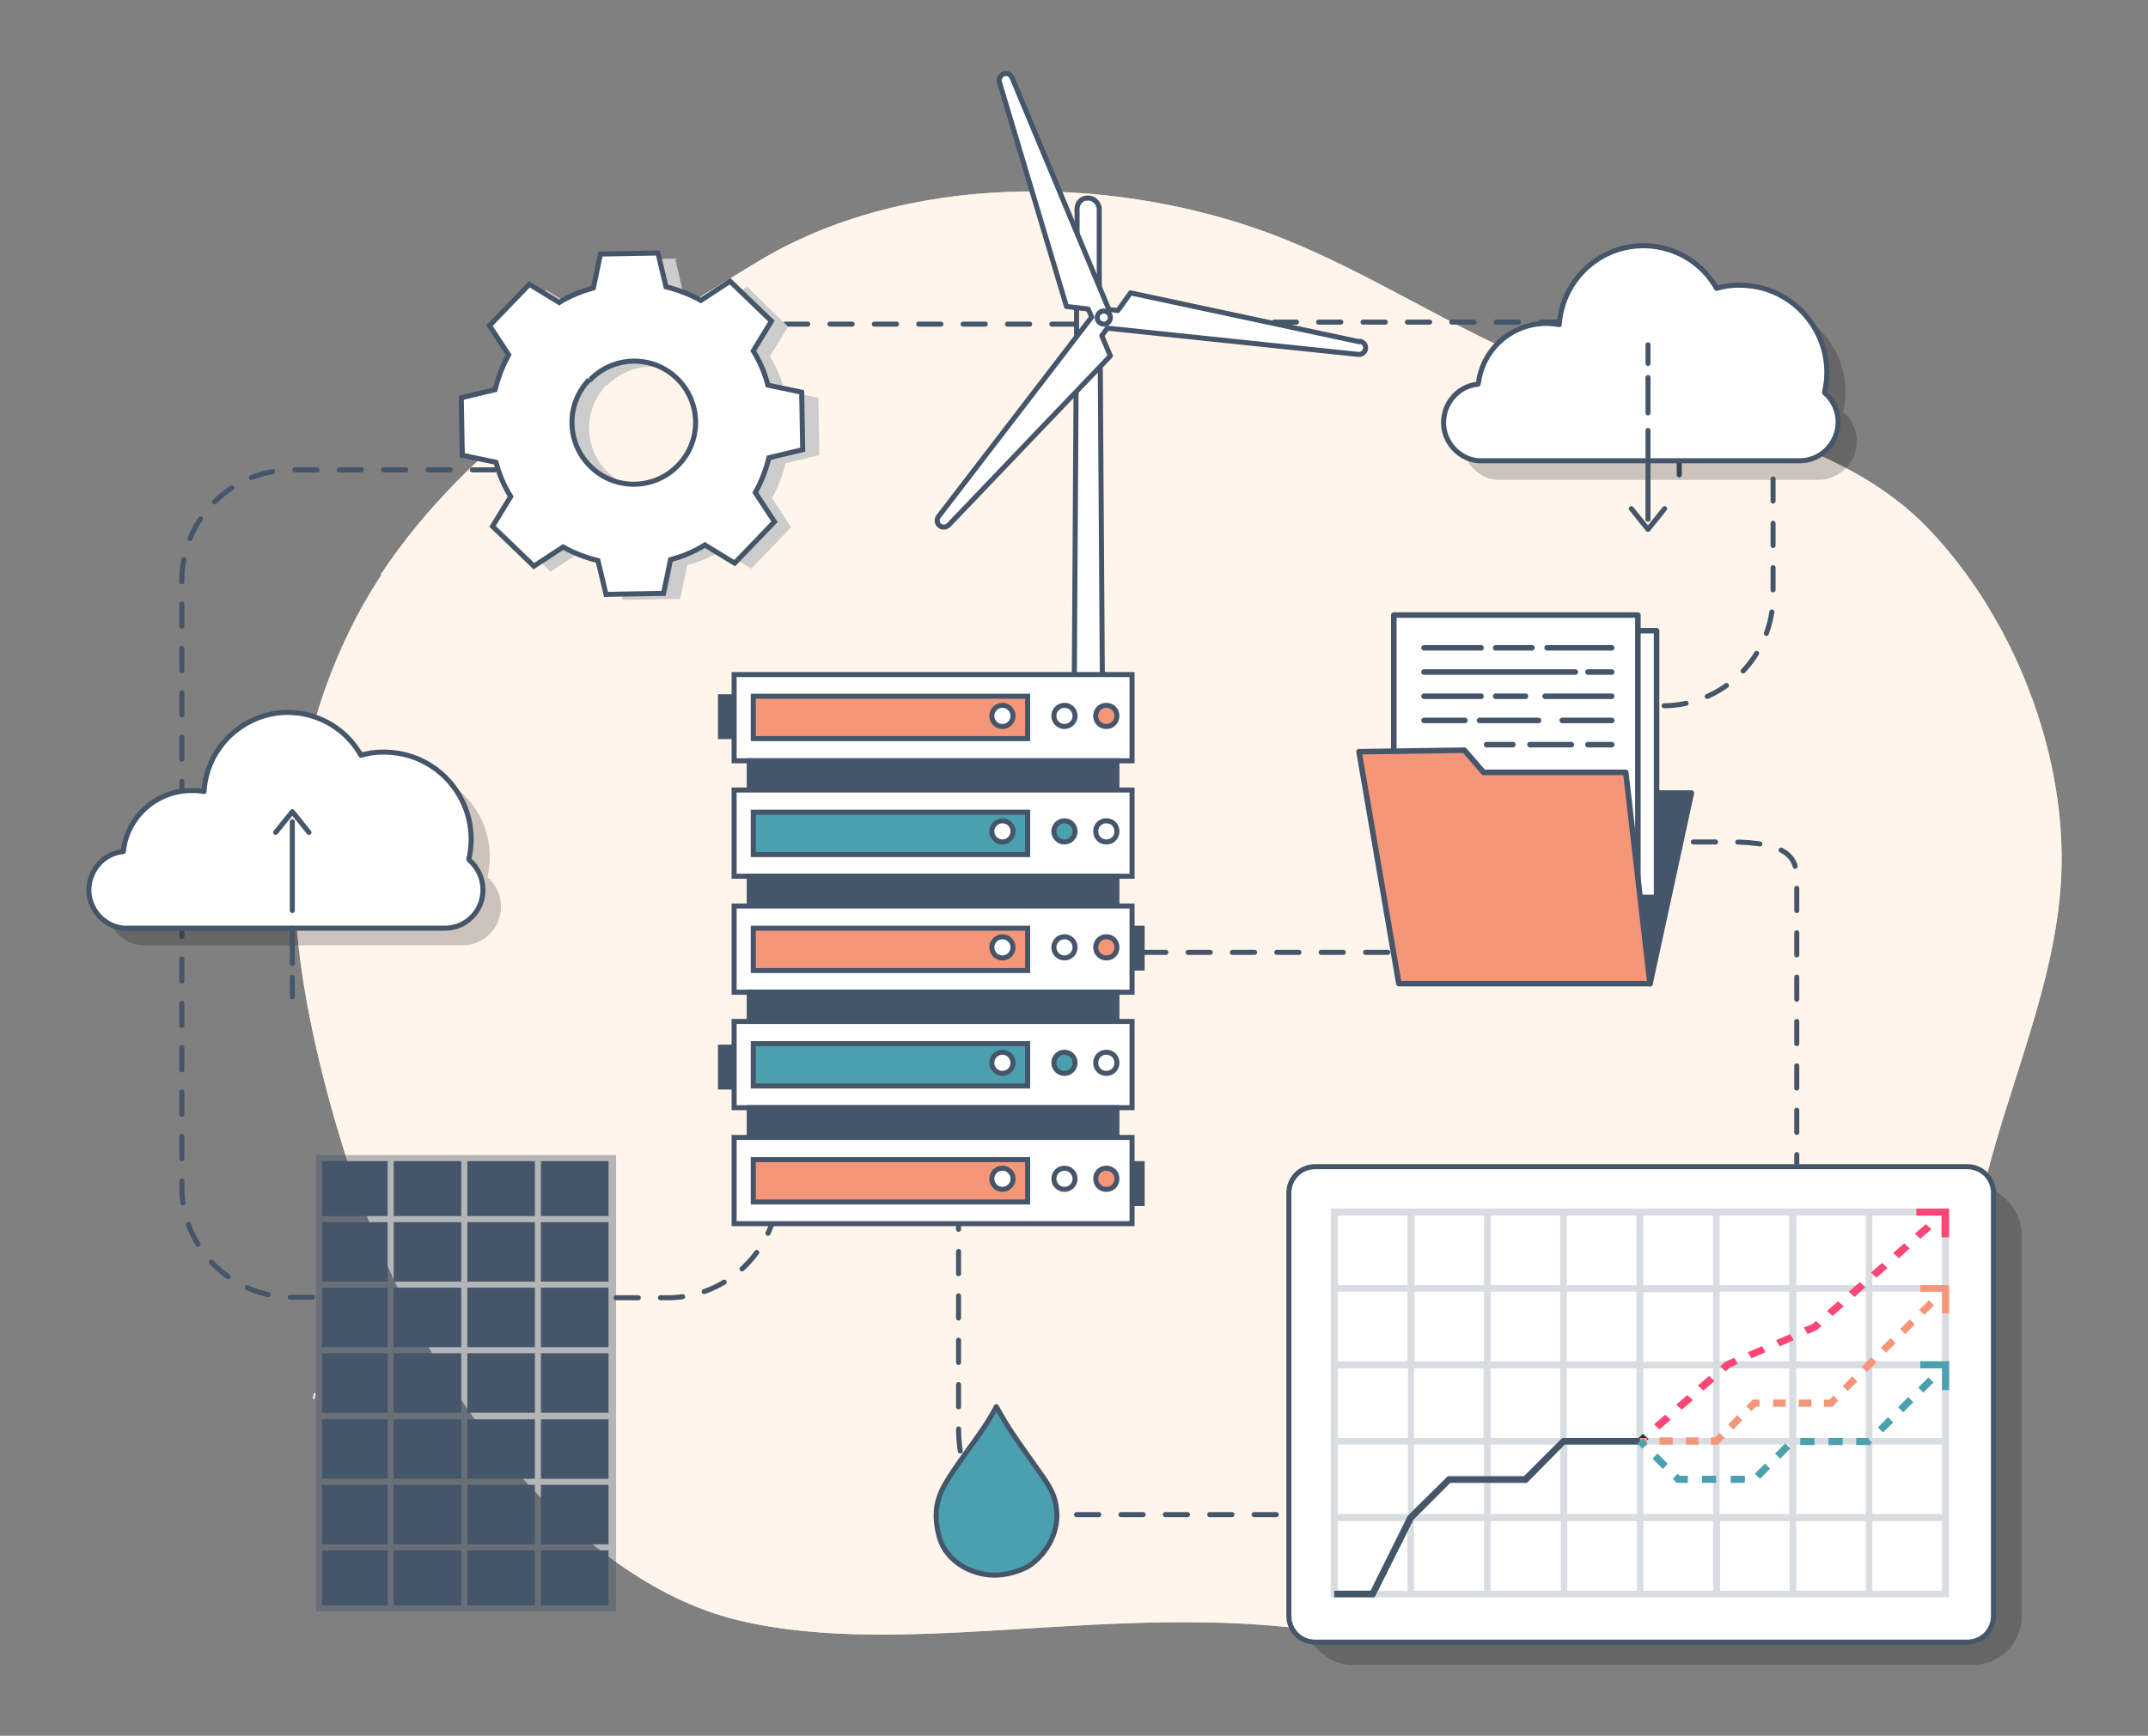 <?xml version="1.0" encoding="UTF-8"?><svg id="Layer_1" xmlns="http://www.w3.org/2000/svg" width="425.898" height="344.253" viewBox="0 0 425.898 344.253"><rect x="0" y="0" width="425.898" height="344.253" fill="#808080" stroke="none"/><g id="freepik--background-simple--inject-240"><path d="M75.658,113.984c-2.4,3.6-4.6,7.5-6.5,11.4-15.4,32-12.3,62.4-3.4,94.5,9.2,33.2,26.6,68.8,56.8,90.2,7.1,5,15.1,9.2,24,11.3,33.3,7.9,74.7-4.1,116.6,2.3,41.9,6.4,84.8-1.5,109.2-37.6,10.3-15.3,16.8-31.5,20.6-48.9,4.8-21.4,15.3-42.9,15.8-65.2.5-23.4-9.5-49.2-26-66.7-18.8-20-49.1-22.2-74.6-32-20.1-7.7-37.5-20.2-57.8-27.5-31.1-11.1-71-11.5-100.1,6.1-28.3,17.1-57.3,35.6-74.8,62.1h.2,0Z" style="fill:#fff6eb;"/><path d="M75.658,113.984c-2.4,3.6-4.6,7.5-6.5,11.4-15.4,32-12.3,62.4-3.4,94.5,9.2,33.2,26.6,68.8,56.8,90.2,7.1,5,15.1,9.2,24,11.3,33.3,7.9,74.7-4.1,116.6,2.3,41.9,6.4,84.8-1.5,109.2-37.6,10.3-15.3,16.8-31.5,20.6-48.9,4.8-21.4,15.3-42.9,15.8-65.2.5-23.4-9.5-49.2-26-66.7-18.8-20-49.1-22.2-74.6-32-20.1-7.7-37.5-20.2-57.8-27.5-31.1-11.1-71-11.5-100.1,6.1-28.3,17.1-57.3,35.6-74.8,62.1h.2,0Z" style="fill:#fff6eb; isolation:isolate; opacity:.7;"/></g><path d="M217.458,63.884h93.6c12.1,0,21.9,9.8,21.9,21.9v10.2" style="fill:none; stroke:#45556a; stroke-dasharray:4.4; stroke-linecap:round; stroke-linejoin:round;"/><path d="M98.058,93.184h-40.1c-12.1,0-21.9,9.8-21.9,21.9v120.3c0,12.1,9.8,21.9,21.9,21.9h4.6" style="fill:none; stroke:#45556a; stroke-dasharray:4.4; stroke-linecap:round; stroke-linejoin:round;"/><path d="M138.258,105.084v-29.1c0-6.4,6.2-11.6,14-11.7h100.8" style="fill:none; stroke:#45556a; stroke-dasharray:4.4; stroke-linecap:round; stroke-linejoin:round;"/><path d="M114.258,61.084c2.1-1.3,4.4-2.3,6.8-2.9l1.4-6.7,11.4-.2,1.6,6.7c2.4.6,4.8,1.5,6.9,2.7l5.8-3.8,8.1,7.9-3.6,5.9c1.3,2.1,2.3,4.4,2.9,6.8l6.7,1.4.2,11.4-6.7,1.6c-.6,2.4-1.5,4.8-2.7,6.9l3.8,5.8-7.9,8.2-5.9-3.6c-2.1,1.3-4.4,2.3-6.8,2.9l-1.4,6.7-11.4.2-1.6-6.7c-2.4-.6-4.8-1.5-6.9-2.7l-5.8,3.8-8.2-7.9,3.6-5.9c-1.3-2.1-2.3-4.4-2.9-6.8l-6.7-1.4-.2-11.4,6.7-1.6c.6-2.4,1.5-4.8,2.7-6.9l-3.8-5.8,7.9-8.2,5.9,3.6h.1ZM120.258,76.384c-4.7,4.8-4.6,12.6.3,17.3,4.8,4.7,12.6,4.6,17.3-.3,4.7-4.8,4.6-12.5-.2-17.2-4.8-4.7-12.5-4.6-17.2.2h-.2Z" style="fill:#ccc; fill-rule:evenodd;"/><path d="M110.858,59.984c2.1-1.3,4.4-2.2,6.8-2.9l1.4-6.7,11.4-.2,1.6,6.7c2.4.6,4.8,1.5,6.9,2.7l5.8-3.8,8.2,7.9-3.6,5.9c1.3,2.1,2.3,4.4,2.9,6.8l6.7,1.4.2,11.4-6.7,1.6c-.6,2.4-1.5,4.8-2.7,6.9l3.8,5.8-7.9,8.2-5.9-3.6c-2.1,1.3-4.4,2.3-6.8,2.9l-1.4,6.7-11.4.2-1.6-6.7c-2.4-.6-4.8-1.5-6.9-2.7l-5.8,3.8-8.2-7.9,3.6-5.9c-1.3-2.1-2.3-4.4-2.9-6.8l-6.7-1.4-.2-11.4,6.7-1.6c.6-2.4,1.5-4.8,2.7-6.9l-3.8-5.8,7.9-8.2,5.9,3.6h0ZM116.858,75.284c-4.7,4.8-4.6,12.6.3,17.3,4.8,4.7,12.6,4.6,17.3-.3,4.7-4.8,4.6-12.5-.2-17.2-4.8-4.7-12.5-4.6-17.2.2,0,0-.2,0-.2,0Z" style="fill:#fff; fill-rule:evenodd; stroke:#45556a; stroke-miterlimit:10;"/><path d="M122.158,257.384h10.2c12.1,0,21.9-9.8,21.9-21.9h0" style="fill:none; stroke:#45556a; stroke-dasharray:4.4; stroke-linecap:round; stroke-linejoin:round;"/><path d="M309.358,166.984h33.5c12,0,13.4,3.3,13.4,7.4v58.1" style="fill:none; stroke:#45556a; stroke-dasharray:4.4; stroke-linecap:round; stroke-linejoin:round;"/><path d="M253.058,300.384h-53.8c-5.1,0-9.2-7.7-9.2-17.2v-40.6" style="fill:none; stroke:#45556a; stroke-dasharray:4.4; stroke-linecap:round; stroke-linejoin:round;"/><g id="freepik--Documents--inject-58"><polygon points="327.158 195.084 335.358 157.284 315.458 157.284 327.158 195.084" style="fill:#45556a; stroke:#45556a; stroke-linecap:round; stroke-linejoin:round; stroke-width:1.1px;"/><rect x="280.058" y="125.084" width="48.4" height="52.9" style="fill:#fff; stroke:#45556a; stroke-linecap:round; stroke-linejoin:round; stroke-width:1.1px;"/><rect x="276.358" y="121.984" width="48.4" height="52.9" style="fill:#fff; stroke:#45556a; stroke-linecap:round; stroke-linejoin:round; stroke-width:1.1px;"/><line x1="306.758" y1="128.484" x2="319.558" y2="128.484" style="fill:none; stroke:#45556a; stroke-linecap:round; stroke-linejoin:round; stroke-width:1.1px;"/><line x1="296.558" y1="128.484" x2="303.758" y2="128.484" style="fill:none; stroke:#45556a; stroke-linecap:round; stroke-linejoin:round; stroke-width:1.1px;"/><line x1="282.358" y1="128.484" x2="293.658" y2="128.484" style="fill:none; stroke:#45556a; stroke-linecap:round; stroke-linejoin:round; stroke-width:1.1px;"/><line x1="282.358" y1="138.084" x2="293.658" y2="138.084" style="fill:none; stroke:#45556a; stroke-linecap:round; stroke-linejoin:round; stroke-width:1.1px;"/><line x1="314.858" y1="133.284" x2="319.558" y2="133.284" style="fill:none; stroke:#45556a; stroke-linecap:round; stroke-linejoin:round; stroke-width:1.1px;"/><line x1="282.358" y1="133.284" x2="312.358" y2="133.284" style="fill:none; stroke:#45556a; stroke-linecap:round; stroke-linejoin:round; stroke-width:1.1px;"/><line x1="306.358" y1="138.084" x2="319.558" y2="138.084" style="fill:none; stroke:#45556a; stroke-linecap:round; stroke-linejoin:round; stroke-width:1.1px;"/><line x1="296.558" y1="138.084" x2="302.458" y2="138.084" style="fill:none; stroke:#45556a; stroke-linecap:round; stroke-linejoin:round; stroke-width:1.1px;"/><line x1="309.758" y1="142.884" x2="319.558" y2="142.884" style="fill:none; stroke:#45556a; stroke-linecap:round; stroke-linejoin:round; stroke-width:1.1px;"/><line x1="293.358" y1="142.884" x2="305.058" y2="142.884" style="fill:none; stroke:#45556a; stroke-linecap:round; stroke-linejoin:round; stroke-width:1.1px;"/><line x1="314.858" y1="147.684" x2="319.558" y2="147.684" style="fill:none; stroke:#45556a; stroke-linecap:round; stroke-linejoin:round; stroke-width:1.1px;"/><line x1="303.358" y1="147.684" x2="311.558" y2="147.684" style="fill:none; stroke:#45556a; stroke-linecap:round; stroke-linejoin:round; stroke-width:1.1px;"/><line x1="294.758" y1="147.684" x2="299.958" y2="147.684" style="fill:none; stroke:#45556a; stroke-linecap:round; stroke-linejoin:round; stroke-width:1.1px;"/><line x1="282.358" y1="142.884" x2="290.458" y2="142.884" style="fill:none; stroke:#45556a; stroke-linecap:round; stroke-linejoin:round; stroke-width:1.1px;"/><polygon points="269.458 149.084 277.358 195.084 327.158 195.084 322.358 153.184 294.158 153.184 290.358 148.784 269.458 149.084" style="fill:#f59678; stroke:#45556a; stroke-linecap:round; stroke-linejoin:round; stroke-width:1.1px;"/></g><path d="M275.158,188.884h-50.7" style="fill:none; stroke:#45556a; stroke-dasharray:4.4; stroke-linecap:round; stroke-linejoin:round;"/><path d="M217.958,56.884v-15.6c-.2-1.2-1.2-2.1-2.4-2-1.1,0-1.9.9-2,2v5.1" style="fill:#fff; stroke:#45556a; stroke-linecap:round; stroke-linejoin:round;"/><line x1="213.458" y1="61.084" x2="213.458" y2="66.784" style="fill:none; stroke:#45556a; stroke-linecap:round; stroke-linejoin:round;"/><path d="M213.358,77.584l-.7,115.5c0,1.3,1.1,2.4,2.4,2.4h1.5c1.3,0,2.4-1.1,2.4-2.4l-.8-120.4" style="fill:#fff; stroke:#45556a; stroke-linecap:round; stroke-linejoin:round;"/><path d="M269.558,67.784l-45.4-9.7-2.5,3.5-1.8-.2-19.2-46c-.3-.7-1.1-1-1.7-.7-.6.3-1,1-.8,1.6l13.3,44.5,4.3.5.7,1.6-30.4,39.6c-.4.6-.3,1.4.3,1.8.5.4,1.2.3,1.7-.1l32.1-33.6-1.7-4,1.1-1.5,49.7,5.2c.7.1,1.4-.4,1.5-1.1s-.4-1.4-1.1-1.5h0l-.1.1Z" style="fill:#fff; stroke:#45556a; stroke-linecap:round; stroke-linejoin:round;"/><circle cx="218.858" cy="62.984" r="1.3" style="fill:#fff; stroke:#45556a; stroke-linecap:round; stroke-linejoin:round;"/><path d="M96.658,173.884c2.2-9.4-3.7-18.7-13-20.8-2.8-.6-5.7-.6-8.4.2-4.5-8-14.7-10.9-22.7-6.3-4.9,2.8-8.1,7.8-8.5,13.5-7.4-1.4-14.5,3.4-15.9,10.8,0,.3-.1.7-.2,1-4.2.4-7.2,4.2-6.8,8.4.4,3.6,3.3,6.5,6.9,6.8h63.7c4.2,0,7.6-3.5,7.6-7.7,0-2.2-1-4.4-2.7-5.8h0v-.1h0Z" style="isolation:isolate; opacity:.2;"/><path d="M92.958,170.384c2.2-9.4-3.7-18.7-13-20.8-2.8-.6-5.7-.6-8.4.2-4.5-8-14.7-10.9-22.7-6.3-4.9,2.8-8.1,7.9-8.4,13.5-.8-.2-1.7-.2-2.5-.2-6.9,0-12.8,5.2-13.5,12.1-4.2.4-7.2,4.2-6.8,8.4.4,3.6,3.3,6.5,6.9,6.8h63.7c4.2,0,7.6-3.5,7.5-7.7,0-2.2-1-4.3-2.7-5.8h0l-.1-.2Z" style="fill:#fff; stroke:#45556a; stroke-linecap:round; stroke-linejoin:round;"/><line x1="57.958" y1="180.584" x2="57.958" y2="162.984" style="fill:none; stroke:#45556a; stroke-linecap:round; stroke-linejoin:round;"/><line x1="57.958" y1="191.084" x2="57.958" y2="184.084" style="fill:none; stroke:#45556a; stroke-linecap:round; stroke-linejoin:round;"/><line x1="57.958" y1="197.684" x2="57.958" y2="193.884" style="fill:none; stroke:#45556a; stroke-linecap:round; stroke-linejoin:round;"/><polyline points="61.258 165.084 57.958 160.984 54.658 165.084" style="fill:none; stroke:#45556a; stroke-linecap:round; stroke-linejoin:round;"/><g id="freepik--device-1--inject-114"><rect x="223.458" y="184.084" width="3" height="7.9" style="fill:#45556a; stroke:#45556a; stroke-miterlimit:10;"/><rect x="223.458" y="230.784" width="3" height="7.9" style="fill:#45556a; stroke:#45556a; stroke-miterlimit:10;"/><rect x="142.858" y="138.184" width="3" height="7.9" style="fill:#45556a; stroke:#45556a; stroke-miterlimit:10;"/><rect x="142.858" y="207.684" width="3" height="7.9" style="fill:#45556a; stroke:#45556a; stroke-miterlimit:10;"/><rect x="145.558" y="133.784" width="78.9" height="17.1" style="fill:#fff; stroke:#45556a; stroke-miterlimit:10;"/><rect x="149.358" y="138.084" width="54.4" height="8.4" style="fill:#f59678; stroke:#45556a; stroke-miterlimit:10;"/><circle cx="211.058" cy="141.984" r="2.1" style="fill:#fff; stroke:#45556a; stroke-miterlimit:10;"/><path d="M221.458,141.984c0-1.2-.9-2.1-2.1-2.1s-2.1.9-2.1,2.1.9,2.1,2.1,2.1h0c1.2,0,2.1-.9,2.1-2.1Z" style="fill:#f59678; stroke:#45556a; stroke-miterlimit:10;"/><circle cx="198.758" cy="141.984" r="2.1" style="fill:#fff; stroke:#45556a; stroke-miterlimit:10;"/><rect x="148.558" y="150.884" width="72.9" height="5.9" style="fill:#45556a; stroke:#45556a; stroke-miterlimit:10;"/><rect x="145.558" y="156.684" width="78.9" height="17.1" style="fill:#fff; stroke:#45556a; stroke-miterlimit:10;"/><rect x="149.358" y="161.084" width="54.4" height="8.4" style="fill:#4ba0af; stroke:#45556a; stroke-miterlimit:10;"/><circle cx="211.058" cy="164.884" r="2.1" style="fill:#4ba0af; stroke:#45556a; stroke-miterlimit:10;"/><path d="M221.458,164.884c0-1.2-.9-2.1-2.1-2.1s-2.1.9-2.1,2.1.9,2.1,2.1,2.1h0c1.2,0,2.1-.9,2.1-2.1h0Z" style="fill:#fff; stroke:#45556a; stroke-miterlimit:10;"/><circle cx="198.758" cy="164.884" r="2.1" style="fill:#fff; stroke:#45556a; stroke-miterlimit:10;"/><rect x="148.558" y="173.784" width="72.9" height="5.9" style="fill:#45556a; stroke:#45556a; stroke-miterlimit:10;"/><rect x="145.558" y="179.684" width="78.9" height="17.1" style="fill:#fff; stroke:#45556a; stroke-miterlimit:10;"/><rect x="149.358" y="184.084" width="54.4" height="8.4" style="fill:#f59678; stroke:#45556a; stroke-miterlimit:10;"/><circle cx="211.058" cy="187.884" r="2.1" style="fill:#fff; stroke:#45556a; stroke-miterlimit:10;"/><path d="M221.458,187.884c0-1.2-.9-2.1-2.1-2.1s-2.1.9-2.1,2.1.9,2.1,2.1,2.1h0c1.2,0,2.1-.9,2.1-2.1Z" style="fill:#f59678; stroke:#45556a; stroke-miterlimit:10;"/><circle cx="198.758" cy="187.884" r="2.1" style="fill:#fff; stroke:#45556a; stroke-miterlimit:10;"/><rect x="148.558" y="196.784" width="72.9" height="5.9" style="fill:#45556a; stroke:#45556a; stroke-miterlimit:10;"/><rect x="145.558" y="202.584" width="78.9" height="17.1" style="fill:#fff; stroke:#45556a; stroke-miterlimit:10;"/><rect x="149.358" y="206.984" width="54.4" height="8.4" style="fill:#4ba0af; stroke:#45556a; stroke-miterlimit:10;"/><circle cx="211.058" cy="210.784" r="2.1" style="fill:#4ba0af; stroke:#45556a; stroke-miterlimit:10;"/><path d="M221.458,210.784c0-1.2-.9-2.1-2.1-2.1s-2.1.9-2.1,2.1.9,2.1,2.1,2.1h0c1.2,0,2.1-.9,2.1-2.1h0Z" style="fill:#fff; stroke:#45556a; stroke-miterlimit:10;"/><circle cx="198.758" cy="210.784" r="2.1" style="fill:#fff; stroke:#45556a; stroke-miterlimit:10;"/><rect x="148.558" y="219.684" width="72.9" height="5.9" style="fill:#45556a; stroke:#45556a; stroke-miterlimit:10;"/><rect x="145.558" y="225.584" width="78.9" height="17.1" style="fill:#fff; stroke:#45556a; stroke-miterlimit:10;"/><rect x="149.358" y="229.984" width="54.4" height="8.4" style="fill:#f59678; stroke:#45556a; stroke-miterlimit:10;"/><circle cx="211.058" cy="233.784" r="2.1" style="fill:#fff; stroke:#45556a; stroke-miterlimit:10;"/><path d="M221.458,233.784c0-1.2-.9-2.1-2.1-2.1s-2.1.9-2.1,2.1.9,2.1,2.1,2.1h0c1.2,0,2.1-.9,2.1-2.1Z" style="fill:#f59678; stroke:#45556a; stroke-miterlimit:10;"/><circle cx="198.758" cy="233.784" r="2.1" style="fill:#fff; stroke:#45556a; stroke-miterlimit:10;"/></g><path d="M365.458,81.584c2.2-9.3-3.7-18.7-13-20.8-2.8-.6-5.7-.6-8.4.2-4.5-8-14.7-10.8-22.7-6.3-4.9,2.8-8.1,7.8-8.5,13.5-7.4-1.4-14.5,3.4-15.9,10.8,0,.3-.1.7-.2,1-4.2.4-7.2,4.2-6.8,8.4.4,3.6,3.3,6.5,6.9,6.8h63.7c4.2,0,7.6-3.5,7.6-7.7,0-2.2-1-4.4-2.7-5.8h0v-.1Z" style="isolation:isolate; opacity:.2;"/><path d="M361.758,77.784c2.2-9.3-3.7-18.7-13-20.8-2.8-.6-5.7-.6-8.4.2-4.5-8-14.7-10.8-22.7-6.3-4.9,2.8-8.1,7.8-8.5,13.5-7.4-1.4-14.5,3.4-15.9,10.8,0,.3-.1.7-.2,1-4.2.4-7.2,4.2-6.8,8.4.4,3.6,3.3,6.5,6.9,6.8h63.7c4.2,0,7.6-3.5,7.6-7.7,0-2.2-1-4.4-2.7-5.8h0v-.1Z" style="fill:#fff; stroke:#45556a; stroke-linecap:round; stroke-linejoin:round;"/><line x1="326.758" y1="85.384" x2="326.758" y2="102.984" style="fill:none; stroke:#45556a; stroke-linecap:round; stroke-linejoin:round;"/><line x1="326.758" y1="74.884" x2="326.758" y2="81.884" style="fill:none; stroke:#45556a; stroke-linecap:round; stroke-linejoin:round;"/><line x1="326.758" y1="68.384" x2="326.758" y2="72.084" style="fill:none; stroke:#45556a; stroke-linecap:round; stroke-linejoin:round;"/><polyline points="323.458 100.884 326.758 104.984 330.058 100.884" style="fill:none; stroke:#45556a; stroke-linecap:round; stroke-linejoin:round;"/><rect x="258.358" y="234.984" width="142.5" height="95.2" rx="9.6" ry="9.6" style="isolation:isolate; opacity:.2;"/><path d="M390.058,325.684h-129.3c-2.9,0-5.2-2.3-5.2-5.2v-83.9c0-2.9,2.3-5.2,5.2-5.2h129.3c2.9,0,5.2,2.3,5.2,5.2v83.9c0,2.9-2.3,5.2-5.2,5.2h0Z" style="fill:#fff; stroke:#45556a; stroke-miterlimit:10;"/><path d="M263.858,239.684v77.1h122.6v-77.1h-122.6ZM385.058,254.884h-13.8v-13.8h13.8v13.8ZM295.558,271.384h13.8v13.8h-13.8v-13.8ZM294.158,285.184h-13.8v-13.8h13.8v13.8ZM339.658,270.084h-13.8v-13.8h13.8v13.8ZM340.958,256.184h13.8v13.8h-13.8v-13.8ZM325.858,271.384h13.8v13.8h-13.8v-13.8ZM324.458,285.184h-13.8v-13.8h13.8v13.8h0ZM324.458,269.984h-13.8v-13.8h13.8v13.8h0ZM309.358,269.984h-13.8v-13.8h13.8v13.8ZM309.358,286.484v13.8h-13.8v-13.8h13.8ZM310.758,286.484h13.8v13.8h-13.8v-13.8ZM325.858,286.484h13.8v13.8h-13.8v-13.8ZM340.958,286.484h13.8v13.8h-13.8v-13.8ZM340.958,285.184v-13.8h13.8v13.8h-13.8ZM356.158,271.384h13.8v13.8h-13.8v-13.8h0ZM356.158,269.984v-13.8h13.8v13.8h-13.8ZM356.158,254.884v-13.8h13.8v13.8h-13.8ZM354.758,254.884h-13.8v-13.8h13.8v13.8h0ZM339.658,254.884h-13.8v-13.8h13.8v13.8h0ZM324.458,254.884h-13.8v-13.8h13.8v13.8h0ZM309.358,254.884h-13.8v-13.8h13.8v13.8ZM294.258,254.884h-13.8v-13.8h13.8v13.8ZM294.258,256.184v13.8h-13.8v-13.8h13.8ZM279.158,269.984h-13.9v-13.8h13.8v13.8h.1ZM279.158,271.384v13.8h-13.9v-13.8h13.9ZM279.158,286.484v13.8h-13.9v-13.8h13.9ZM280.458,286.484h13.8v13.8h-13.9v-13.8h.1ZM294.258,301.684v13.8h-13.9v-13.8h13.9ZM295.658,301.684h13.8v13.8h-13.9v-13.8h.1ZM310.758,301.684h13.8v13.8h-13.8v-13.8h0ZM325.858,301.684h13.8v13.8h-13.8v-13.8h0ZM341.058,301.684h13.8v13.8h-13.8v-13.8ZM356.158,301.684h13.8v13.8h-13.8v-13.8h0ZM356.158,300.284v-13.8h13.8v13.8h-13.8ZM371.258,286.484h13.8v13.8h-13.8v-13.8h0ZM371.258,285.184v-13.8h13.8v13.8h-13.8ZM371.258,269.984v-13.8h13.8v13.8h-13.8ZM279.058,241.084v13.8h-13.8v-13.8h13.8ZM265.258,301.684h13.8v13.8h-13.8v-13.8ZM371.258,315.484v-13.8h13.8v13.8h-13.8Z" style="fill:#fff;"/><path d="M263.858,239.684v77.1h122.6v-77.1h-122.6ZM385.058,254.884h-13.8v-13.8h13.8v13.8ZM295.558,271.384h13.8v13.8h-13.8v-13.8ZM294.158,285.184h-13.8v-13.8h13.8v13.8ZM339.658,270.084h-13.8v-13.8h13.8v13.8ZM340.958,256.184h13.8v13.8h-13.8v-13.8ZM325.858,271.384h13.8v13.8h-13.8v-13.8ZM324.458,285.184h-13.8v-13.8h13.8v13.8h0ZM324.458,269.984h-13.8v-13.8h13.8v13.8h0ZM309.358,269.984h-13.8v-13.8h13.8v13.8ZM309.358,286.484v13.8h-13.8v-13.8h13.8ZM310.758,286.484h13.8v13.8h-13.8v-13.8ZM325.858,286.484h13.8v13.8h-13.8v-13.8ZM340.958,286.484h13.8v13.8h-13.8v-13.8ZM340.958,285.184v-13.8h13.8v13.8h-13.8ZM356.158,271.384h13.8v13.8h-13.8v-13.8h0ZM356.158,269.984v-13.8h13.8v13.8h-13.8ZM356.158,254.884v-13.8h13.8v13.8h-13.8ZM354.758,254.884h-13.8v-13.8h13.8v13.8h0ZM339.658,254.884h-13.8v-13.8h13.8v13.8h0ZM324.458,254.884h-13.8v-13.8h13.8v13.8h0ZM309.358,254.884h-13.8v-13.8h13.8v13.8ZM294.258,254.884h-13.8v-13.8h13.8v13.8ZM294.258,256.184v13.8h-13.8v-13.8h13.8ZM279.158,269.984h-13.9v-13.8h13.8v13.8h.1ZM279.158,271.384v13.8h-13.9v-13.8h13.9ZM279.158,286.484v13.8h-13.9v-13.8h13.9ZM280.458,286.484h13.8v13.8h-13.9v-13.8h.1ZM294.258,301.684v13.8h-13.9v-13.8h13.9ZM295.658,301.684h13.8v13.8h-13.9v-13.8h.1ZM310.758,301.684h13.8v13.8h-13.8v-13.8h0ZM325.858,301.684h13.8v13.8h-13.8v-13.8h0ZM341.058,301.684h13.8v13.8h-13.8v-13.8ZM356.158,301.684h13.8v13.8h-13.8v-13.8h0ZM356.158,300.284v-13.8h13.8v13.8h-13.8ZM371.258,286.484h13.8v13.8h-13.8v-13.8h0ZM371.258,285.184v-13.8h13.8v13.8h-13.8ZM371.258,269.984v-13.8h13.8v13.8h-13.8ZM279.058,241.084v13.8h-13.8v-13.8h13.8ZM265.258,301.684h13.8v13.8h-13.8v-13.8ZM371.258,315.484v-13.8h13.8v13.8h-13.8Z" style="fill:#45556a; isolation:isolate; opacity:.2;"/><polygon points="325.758 286.284 324.658 285.384 325.758 284.384 326.858 285.384 325.758 286.284" style="fill:#263238;"/><path d="M329.058,283.484l-1.1-1,2.2-1.9,1.1,1-2.2,1.9h0ZM333.458,279.584l-1.1-1,2.2-1.9,1.1,1-2.2,1.9ZM337.758,275.784l-1.1-1,2.2-1.9,1.1,1-2.2,1.9h0ZM342.158,271.984l-1.1-1,1-.9,1.8-.8.7,1.2-1.5.7-.8.7h0l-.1.1h0ZM347.258,269.384l-.7-1.2,2.8-1.2.7,1.2-2.8,1.2ZM352.858,266.984l-.7-1.2,2.8-1.2.7,1.2-2.7,1.2h-.1,0ZM358.358,264.484l-.7-1.2,1.7-.7.7-.6,1.1,1-.9.8-1.9.8h0v-.1h0ZM363.358,260.984l-1.1-1,2.2-1.9,1.1,1-2.2,1.9h0ZM367.658,257.184l-1.1-1,2.2-1.9,1.1,1-2.1,1.9h-.1ZM372.058,253.384l-1.1-1,2.2-1.9,1.1,1-2.2,1.9h0ZM376.458,249.484l-1.1-1,2.2-1.9,1.1,1-2.1,1.9h-.1ZM380.758,245.684l-1.1-1,2.2-1.9,1.1,1-2.2,1.9Z" style="fill:#fc4675;"/><polygon points="386.458 245.384 384.958 245.384 384.958 241.084 379.958 241.084 379.958 239.684 386.458 239.684 386.458 245.384" style="fill:#fc4675;"/><path d="M366.358,275.884l-1-1,1.9-1.9,1,1-1.9,1.9ZM370.158,272.084l-1-1,1.9-1.9,1,1-1.9,1.9ZM373.958,268.284l-1-1,1.9-1.9,1,1-1.9,1.9ZM377.758,264.584l-1-1,1.9-1.9,1,1-1.9,1.9ZM381.558,260.784l-1-1,1.9-1.9,1,1-1.9,1.9Z" style="fill:#f59678;"/><polygon points="363.358 278.984 361.658 278.984 361.658 277.584 362.758 277.584 363.558 276.784 364.458 277.784 363.358 278.984" style="fill:#f59678;"/><path d="M340.558,286.484h-1.3v-1.4h.8l.9-.9,1,1-1.3,1.3h-.1ZM336.758,286.484h-2.5v-1.4h2.5v1.4ZM331.658,286.484h-2.6v-1.4h2.6v1.4ZM343.658,283.484l-1-1,1.8-1.8,1,1-1.8,1.8ZM347.258,279.884l-1-1,1.3-1.3h1.3v1.4h-.7l-.9.9h0ZM359.158,278.984h-2.5v-1.4h2.5v1.4ZM354.058,278.984h-2.5v-1.4h2.5v1.4Z" style="fill:#f59678;"/><rect x="325.158" y="285.184" width="1.4" height="1.4" style="fill:#f59678;"/><polygon points="386.458 260.484 385.058 260.484 385.058 256.184 380.758 256.184 380.758 254.884 386.458 254.884 386.458 260.484" style="fill:#f59678;"/><g style="opacity:.2;"><path d="M366.358,275.884l-1-1,1.9-1.9,1,1-1.9,1.9ZM370.158,272.084l-1-1,1.9-1.9,1,1-1.9,1.9ZM373.958,268.284l-1-1,1.9-1.9,1,1-1.9,1.9ZM377.758,264.584l-1-1,1.9-1.9,1,1-1.9,1.9ZM381.558,260.784l-1-1,1.9-1.9,1,1-1.9,1.9Z" style="fill:#f59678;"/><polygon points="363.358 278.984 361.658 278.984 361.658 277.584 362.758 277.584 363.558 276.784 364.458 277.784 363.358 278.984" style="fill:#f59678;"/><path d="M340.558,286.484h-1.3v-1.4h.8l.9-.9,1,1-1.3,1.3h-.1ZM336.758,286.484h-2.5v-1.4h2.5v1.4ZM331.658,286.484h-2.6v-1.4h2.6v1.4ZM343.658,283.484l-1-1,1.8-1.8,1,1-1.8,1.8ZM347.258,279.884l-1-1,1.3-1.3h1.3v1.4h-.7l-.9.9h0ZM359.158,278.984h-2.5v-1.4h2.5v1.4ZM354.058,278.984h-2.5v-1.4h2.5v1.4Z" style="fill:#f59678;"/><rect x="325.158" y="285.184" width="1.4" height="1.4" style="fill:#f59678;"/><polygon points="386.458 260.484 385.058 260.484 385.058 256.184 380.758 256.184 380.758 254.884 386.458 254.884 386.458 260.484" style="fill:#f59678;"/></g><polygon points="272.558 316.784 264.558 316.784 264.558 315.484 271.758 315.484 279.158 300.584 287.058 292.784 302.158 292.784 309.758 285.184 325.158 285.184 325.158 286.484 310.258 286.484 302.758 294.084 287.558 294.084 280.258 301.384 272.558 316.784" style="fill:#92e3a9;"/><polygon points="272.558 316.784 264.558 316.784 264.558 315.484 271.758 315.484 279.158 300.584 287.058 292.784 302.158 292.784 309.758 285.184 325.158 285.184 325.158 286.484 310.258 286.484 302.758 294.084 287.558 294.084 280.258 301.384 272.558 316.784" style="fill:#45556a;"/><rect x="324.956" y="285.615" width="1.4" height="1.4" transform="translate(-107.073 314.134) rotate(-45)" style="fill:#4ba0af;"/><path d="M345.958,294.084h-2.8v-1.4h2.8v1.4h0ZM340.258,294.084h-2.8v-1.4h2.8v1.4h0ZM334.658,294.084h-2.2l-.8-.8,1-1,.4.4h1.6v1.4h0ZM348.958,293.284l-1-1,2-2,1,1-2,2ZM329.658,291.284l-2-2,1-1,2,2-.9,1h-.1ZM352.958,289.284l-1-1,2-2,1,1-2,2h0ZM370.858,286.584h-2.8v-1.4h2.4v.2l.7.7-.4.4h0l.1.1h0ZM365.358,286.584h-2.8v-1.4h2.8v1.4ZM359.758,286.584h-2.8v-1.4h2.8v1.4ZM373.358,284.084l-1-1,2-2,1,1-2,2ZM377.358,280.084l-1-1,2-2,1,1-2,2ZM381.358,276.184l-1-1,2-2,1,1-2,2Z" style="fill:#4ba0af;"/><polygon points="386.458 275.684 385.058 275.684 385.058 271.384 380.758 271.384 380.758 269.984 386.458 269.984 386.458 275.684" style="fill:#4ba0af;"/><g style="opacity:.3;"><rect x="324.956" y="285.615" width="1.4" height="1.4" transform="translate(-107.073 314.134) rotate(-45)" style="fill:#4ba0af;"/><path d="M345.958,294.084h-2.8v-1.4h2.8v1.4h0ZM340.258,294.084h-2.8v-1.4h2.8v1.4h0ZM334.658,294.084h-2.2l-.8-.8,1-1,.4.4h1.6v1.4h0ZM348.958,293.284l-1-1,2-2,1,1-2,2ZM329.658,291.284l-2-2,1-1,2,2-.9,1h-.1ZM352.958,289.284l-1-1,2-2,1,1-2,2h0ZM370.858,286.584h-2.8v-1.4h2.4v.2l.7.7-.4.4h0l.1.1h0ZM365.358,286.584h-2.8v-1.4h2.8v1.4ZM359.758,286.584h-2.8v-1.4h2.8v1.4ZM373.358,284.084l-1-1,2-2,1,1-2,2ZM377.358,280.084l-1-1,2-2,1,1-2,2ZM381.358,276.184l-1-1,2-2,1,1-2,2Z" style="fill:#4ba0af;"/><polygon points="386.458 275.684 385.058 275.684 385.058 271.384 380.758 271.384 380.758 269.984 386.458 269.984 386.458 275.684" style="fill:#4ba0af;"/></g><path d="M351.558,94.984v23.1c0,12.1-9.8,21.9-21.9,21.9h0" style="fill:none; stroke:#45556a; stroke-dasharray:4.4; stroke-linecap:round; stroke-linejoin:round;"/><path d="M205.158,290.584c-.9-1.3-3.1-4.3-4.8-6.9-1.5-2.3-2.8-4.7-2.8-4.7,0,0-1.5,2.8-2.8,4.6-1.6,2.4-3.9,5.4-5.7,8.1-2.3,3.5-4.6,6.8-2.8,13.2,1.4,5,6.8,7.7,11.4,7.5,2.9-.1,5.6-1.3,6.5-1.9,3.7-2.6,5.9-7,5.3-11.4-.4-3.2-1.7-4.8-4.3-8.5h0Z" style="fill:#4ba0af; stroke:#45556a; stroke-linecap:round; stroke-linejoin:round;"/><polyline points="62.658 229.084 122.158 229.084 122.158 319.584 62.658 319.584" style="fill:#45556a; isolation:isolate; opacity:.4;"/><rect x="107.258" y="281.484" width="13.4" height="11.8" style="fill:#45556a;"/><rect x="107.258" y="294.484" width="13.4" height="11.8" style="fill:#45556a;"/><rect x="92.658" y="281.484" width="13.4" height="11.8" style="fill:#45556a;"/><rect x="107.258" y="242.384" width="13.4" height="11.8" style="fill:#45556a;"/><rect x="92.658" y="294.484" width="13.4" height="11.8" style="fill:#45556a;"/><rect x="107.258" y="268.384" width="13.4" height="11.8" style="fill:#45556a;"/><rect x="107.258" y="255.384" width="13.4" height="11.8" style="fill:#45556a;"/><rect x="63.858" y="268.384" width="13" height="11.8" style="fill:#45556a;"/><rect x="63.858" y="281.484" width="13" height="11.8" style="fill:#45556a;"/><rect x="63.858" y="242.384" width="13" height="11.8" style="fill:#45556a;"/><rect x="63.858" y="294.484" width="13" height="11.8" style="fill:#45556a;"/><rect x="63.858" y="255.384" width="13" height="11.8" style="fill:#45556a;"/><rect x="107.258" y="230.284" width="13.4" height="10.9" style="fill:#45556a;"/><rect x="107.258" y="307.484" width="13.4" height="10.9" style="fill:#45556a;"/><rect x="63.858" y="307.484" width="13" height="10.9" style="fill:#45556a;"/><rect x="63.858" y="230.284" width="13" height="10.9" style="fill:#45556a;"/><rect x="78.058" y="268.384" width="13.4" height="11.8" style="fill:#45556a;"/><rect x="78.058" y="281.484" width="13.4" height="11.8" style="fill:#45556a;"/><rect x="92.658" y="230.284" width="13.4" height="10.9" style="fill:#45556a;"/><rect x="92.658" y="307.484" width="13.4" height="10.9" style="fill:#45556a;"/><rect x="92.658" y="242.384" width="13.4" height="11.8" style="fill:#45556a;"/><rect x="92.658" y="255.384" width="13.4" height="11.8" style="fill:#45556a;"/><rect x="78.058" y="294.484" width="13.4" height="11.8" style="fill:#45556a;"/><rect x="78.058" y="307.484" width="13.4" height="10.9" style="fill:#45556a;"/><rect x="78.058" y="230.284" width="13.4" height="10.9" style="fill:#45556a;"/><rect x="92.658" y="268.384" width="13.4" height="11.8" style="fill:#45556a;"/><rect x="78.058" y="242.384" width="13.4" height="11.8" style="fill:#45556a;"/><rect x="78.058" y="255.384" width="13.4" height="11.8" style="fill:#45556a;"/><path d="M62.158,277.484h0s-.1,0-.1-.2l.2-.9s0-.1.2-.1c0,0,.1.1.1.2h0l-.2.9s0,.1-.2.1h0Z" style="fill:#fff;"/></svg>